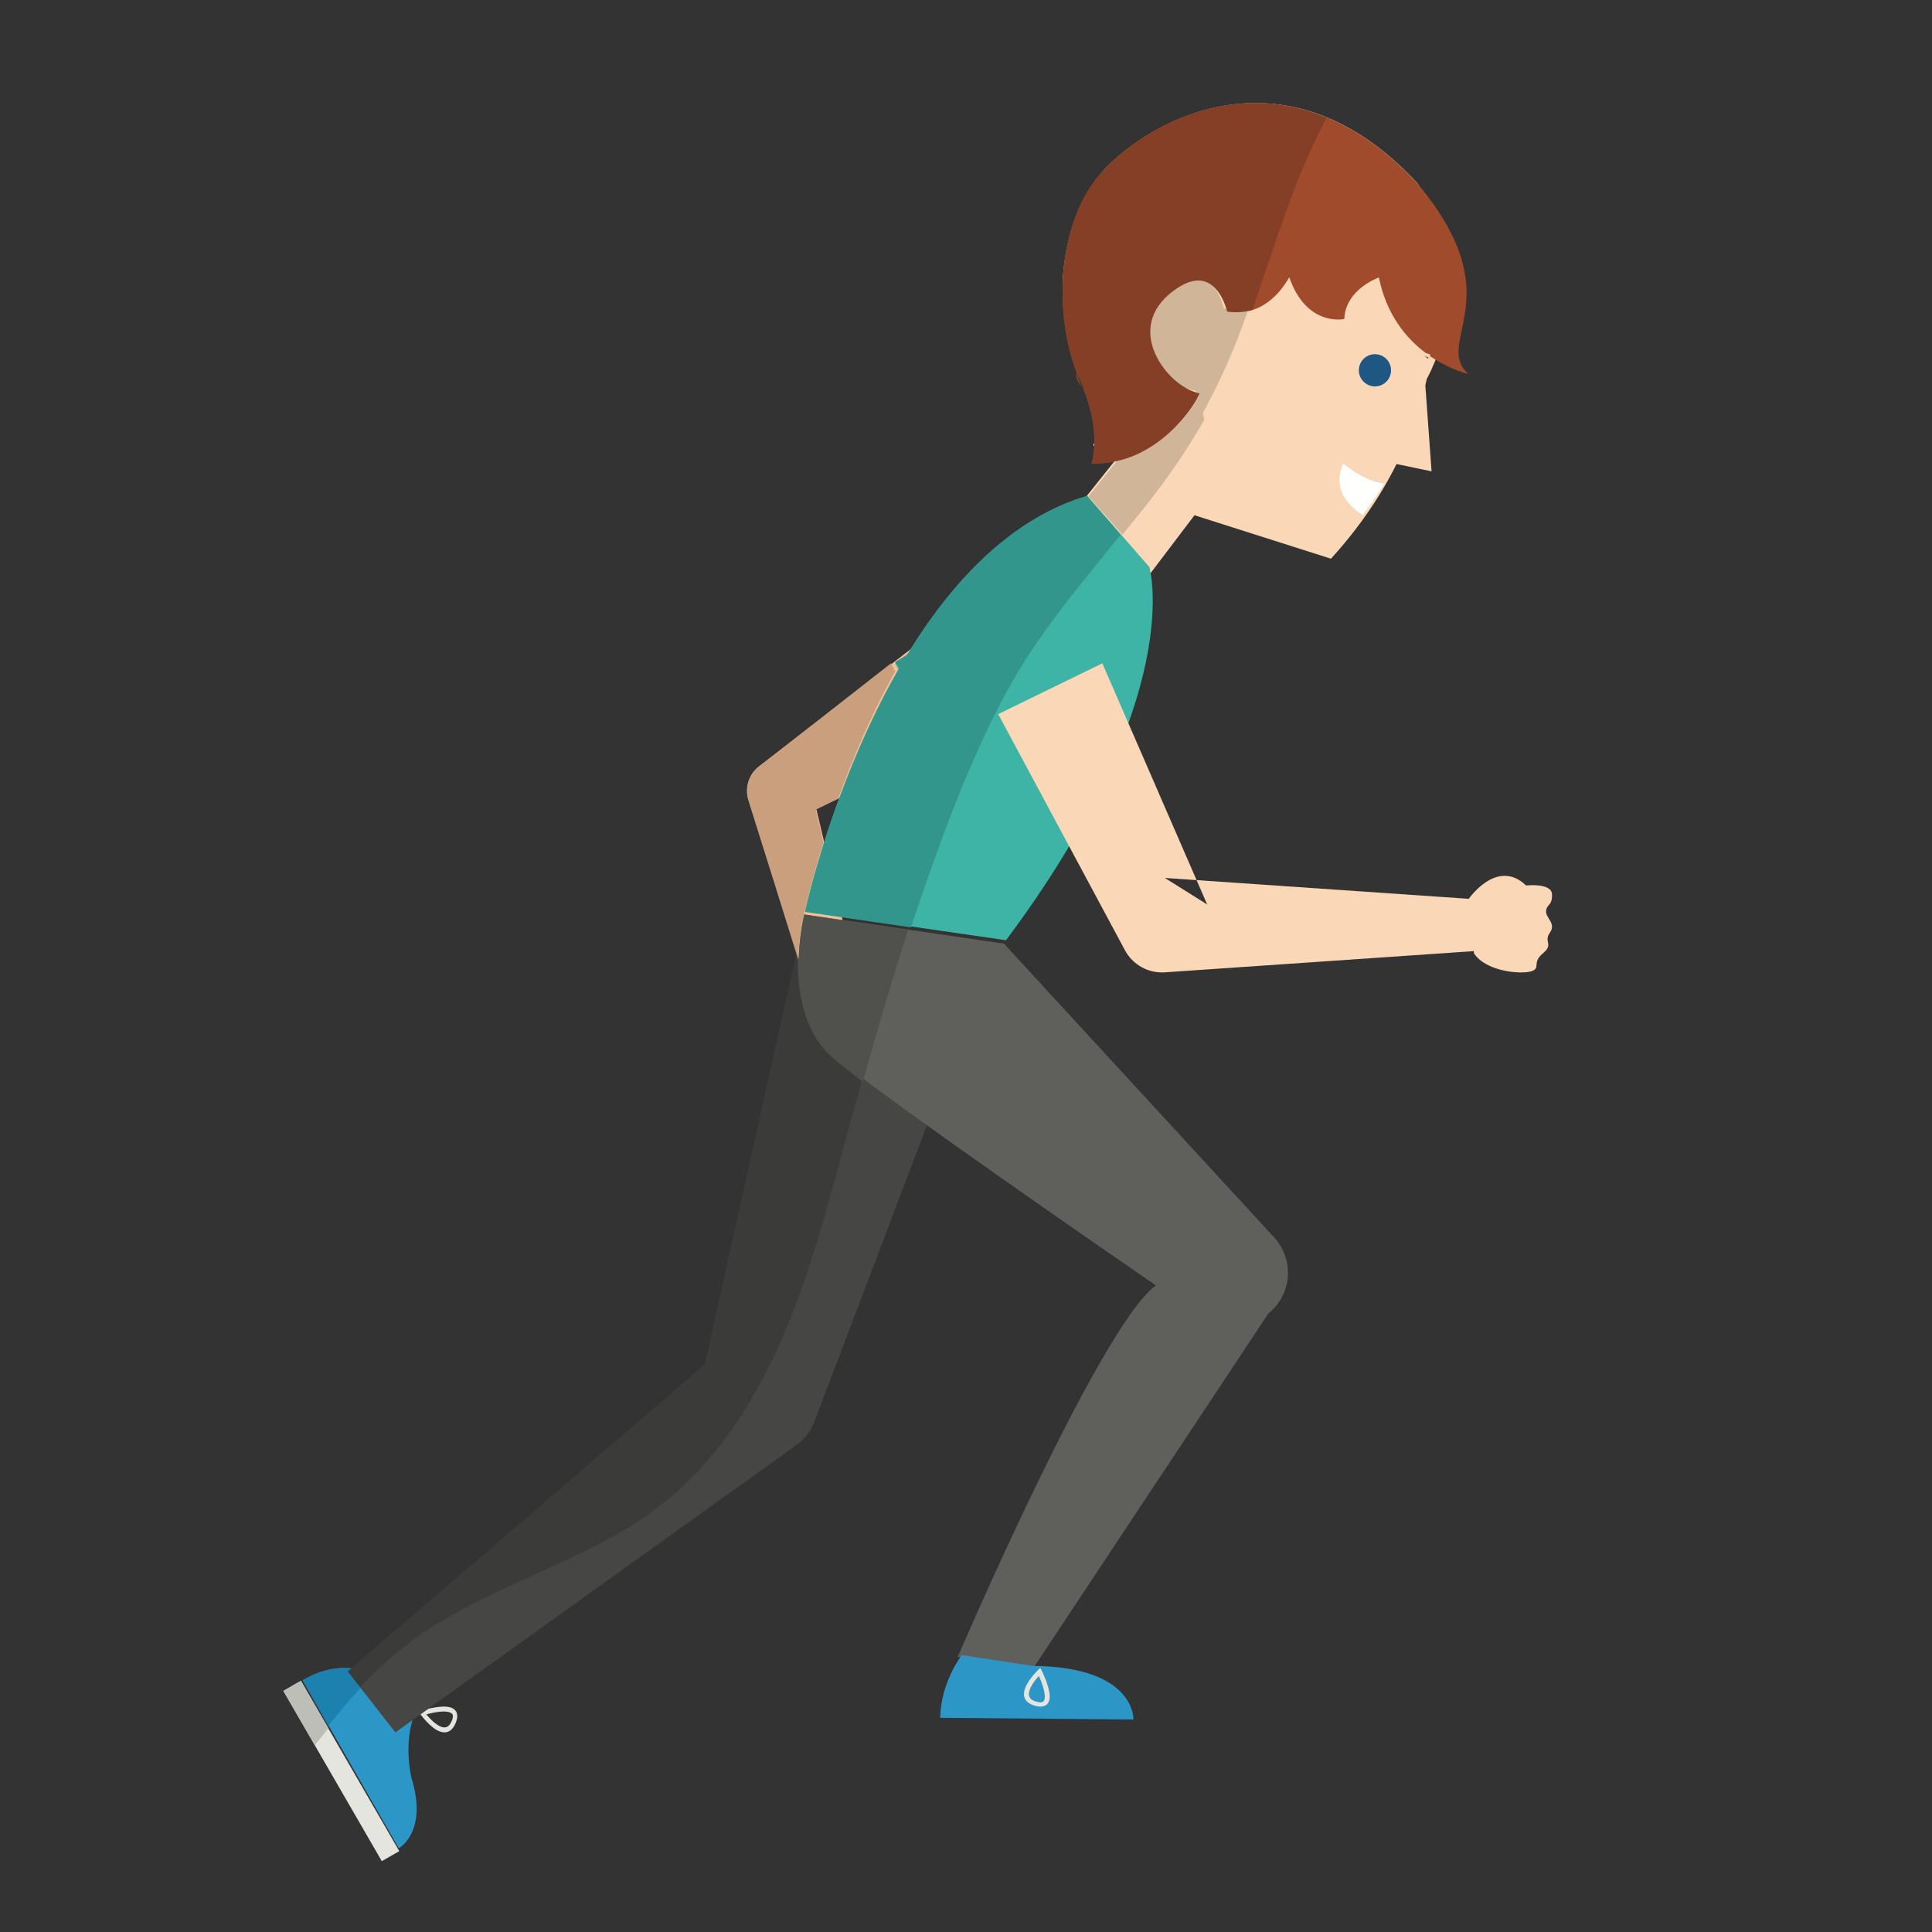 <?xml version="1.0" encoding="UTF-8"?>
<svg width="300px" height="300px" viewBox="0 0 300 300" version="1.1" xmlns="http://www.w3.org/2000/svg" xmlns:xlink="http://www.w3.org/1999/xlink">
    <rect x="0" y="0" width="300" height="300" fill="#333333" stroke="none"/>
    <!-- Generator: Sketch 52.1 (67048) - http://www.bohemiancoding.com/sketch -->
    <title>Running</title>
    <desc>Created with Sketch.</desc>
    <g id="Running" stroke="none" stroke-width="1" fill="none" fill-rule="evenodd">
        <path d="M63.882,276.038 C66.515,284.507 61.924,287 61.924,287 L47,260.936 C51.485,258.28 55.008,259.129 55.008,259.129 L55.085,259.289 L65,264.863 C65,264.863 62.419,268.712 63.857,275.934 L63.882,276.038" id="Fill-1" fill="#2C97C7"></path>
        <polyline id="Fill-2" fill="#E5E5E0" points="59.288 289 44 262.558 46.712 261 62 287.445 59.288 289"></polyline>
        <path d="M68.566,268.155 C69.284,268.392 69.787,268.098 70.153,267.216 C70.321,266.799 70.372,266.464 70.29,266.255 C70.222,266.089 70.062,265.963 69.806,265.881 C68.844,265.561 67.082,265.963 66.202,266.206 C66.707,266.816 67.661,267.855 68.566,268.155 Z M69.997,265.144 C70.448,265.293 70.753,265.558 70.901,265.938 C71.07,266.364 71.023,266.908 70.758,267.544 C70.259,268.761 69.412,269.235 68.377,268.89 C66.877,268.392 65.383,266.312 65.321,266.231 L65,265.778 L65.494,265.616 C65.614,265.58 68.503,264.651 69.997,265.144 Z" id="Fill-3" fill="#E5E5E0"></path>
        <path d="M54,259.56 L112.167,209.716 L108.992,214.372 L123.813,148 L151,156.156 L126.843,219.729 L126.445,220.777 C125.871,222.285 124.89,223.513 123.668,224.384 L61.401,269 L54,259.56" id="Fill-4" fill="#464644"></path>
        <path d="M151.322,113.812 L123.592,127.166 L125.789,121.51 L133.308,153.31 C133.791,155.353 132.549,157.406 130.534,157.895 C128.616,158.361 126.685,157.23 126.086,155.359 L116.224,124.226 C115.606,122.269 116.308,120.205 117.829,119.024 L118.422,118.568 L142.838,99.701 C146.437,96.919 151.579,97.623 154.322,101.272 C157.066,104.922 156.372,110.133 152.773,112.915 C152.324,113.262 151.81,113.572 151.322,113.812" id="Fill-5" fill="#F3C096"></path>
        <path d="M160.536,89.001 C157.976,89.056 155.676,90.114 154.028,91.836 L153.999,91.815 L139,102.995 L146.372,117 L166.033,106.285 L165.972,106.223 C168.457,104.506 170.062,101.597 169.998,98.325 C169.917,93.114 165.683,88.945 160.536,89.001" id="Fill-6" fill="#3DB4A6"></path>
        <path d="M122.722,222.061 C122.599,222.343 122.445,222.613 122.278,222.882 L122.34,222.939 L122.722,222.061" id="Fill-7" fill="#1F5783"></path>
        <polyline id="Fill-8" fill="#1F5783" points="108.523 207.484 108.477 207.493 108.508 207.516 108.523 207.484"></polyline>
        <path d="M165,44.878 C165,46.958 165.218,48.968 165.606,50.922 L165.606,50.973 C166.792,56.581 169.521,61.633 173.34,65.62 C174.526,66.878 175.831,68.014 177.209,69.033 C177.644,69.345 178.079,69.659 178.54,69.924 C177.112,70.821 175.491,71.547 173.656,71.982 L167.346,80.03 L178.661,89 L185.478,80.007 L206.434,86.68 L206.676,86.753 C211.194,81.772 214.508,76.793 216.852,72.055 L222.29,73.189 L221.324,59.818 C221.397,59.482 221.493,59.168 221.544,58.853 L221.544,58.829 L221.568,58.806 C222.052,57.911 222.461,56.991 222.848,56.049 C224.223,52.593 225,48.821 225,44.878 C225,38.812 223.184,33.154 220.089,28.44 L220.065,28.417 C200.05,6.874 179.118,18.19 171.313,26.48 L171.289,26.504 C167.346,31.58 165,37.968 165,44.878" id="Fill-9" fill="#F9D7B7"></path>
        <path d="M167,79.204 L178.289,88 L185.091,79.182 L206,85.725 C203.853,84.869 186.682,77.523 185.957,61 C185.957,61 183.474,66.124 178.169,69.296 C176.744,70.175 175.127,70.887 173.296,71.313 L167,79.204" id="Fill-10" fill="#F9D7B7"></path>
        <path d="M211.026,57.14 C210.829,58.507 211.776,59.773 213.143,59.973 C214.509,60.176 215.776,59.225 215.974,57.862 C216.172,56.495 215.229,55.225 213.858,55.027 C212.492,54.827 211.224,55.771 211.026,57.14" id="Fill-11" fill="#1F5783"></path>
        <path d="M221.812,55.485 L221.188,55.271 C221.401,55.438 221.572,55.581 221.766,55.729 L221.812,55.485" id="Fill-12" fill="#9F4B2C"></path>
        <path d="M219.961,28.338 L219.937,28.315 C200.008,6.949 179.165,18.172 171.394,26.394 L171.37,26.417 C163.954,34.257 163.378,49.411 167.759,59.267 C167.612,58.837 167.516,58.454 167.492,58.14 C167.759,58.954 168.02,59.745 168.312,60.491 C168.19,60.251 168.07,60.01 167.974,59.771 C171.2,67.13 169.489,71.998 169.489,71.998 C171.006,72.021 172.402,71.853 173.703,71.521 L173.727,71.521 C175.554,71.09 177.168,70.369 178.59,69.48 C183.885,66.272 186.362,61.09 186.362,61.09 C182.032,60.467 174.473,51.788 181.599,45.697 C183.694,43.947 185.328,43.419 186.603,43.588 L186.63,43.588 C187.039,43.659 187.396,43.779 187.734,43.947 C189.924,45.122 190.647,48.384 190.647,48.384 C193.224,48.767 195.269,48.097 196.859,46.92 C198.301,45.889 199.386,44.45 200.199,43.059 C202.92,50.851 208.744,49.531 208.744,49.531 C208.916,44.882 214.116,43.085 214.116,43.085 C215.295,48.908 218.397,52.579 221.383,54.807 L221.433,54.833 L221.456,54.833 L222.082,55.046 L222.035,55.29 C222.274,55.433 222.487,55.576 222.708,55.72 C225.571,57.541 228,58.07 228,58.07 C222.44,52.962 235.077,46.227 219.961,28.338" id="Fill-13" fill="#9F4B2C"></path>
        <path d="M167.09,58 C167.114,58.267 167.21,58.593 167.357,58.958 C167.405,59.081 167.475,59.202 167.548,59.345 L167.571,59.387 C167.667,59.591 167.787,59.796 167.91,60 C167.618,59.365 167.357,58.692 167.09,58" id="Fill-14" fill="#9F4B2C"></path>
        <path d="M206.614,86.543 C206.614,86.543 206.547,86.504 206.386,86.457 L206.614,86.543" id="Fill-15" fill="#84BE42"></path>
        <path d="M178.473,88.055 L168.847,77 C136.9,86.455 125,141.472 125,141.472 L156.217,146 C184.44,108.159 178.473,88.055 178.473,88.055" id="Fill-16" fill="#3DB4A6"></path>
        <path d="M198.176,194.131 C198.384,194.352 198.569,194.596 198.748,194.869 L198.824,194.828 L198.176,194.131" id="Fill-17" fill="#159F90"></path>
        <path d="M129.158,163.676 C136.735,170.178 174.312,196.035 178.973,199.241 C179.214,199.424 179.369,199.518 179.436,199.553 L179.456,199.579 L179.479,199.606 L179.451,199.626 C170.682,206.049 148.715,257.287 148.715,257.287 L160.465,259 L196.938,203.977 C198.473,202.744 199.61,200.92 199.916,198.805 C200.226,196.663 199.656,194.588 198.512,192.963 C198.332,192.695 198.149,192.449 197.945,192.224 L197.902,192.174 C197.756,192.003 197.584,191.857 197.438,191.693 L155.886,146.524 L124.897,142 C124.897,142 121.092,156.743 129.158,163.676" id="Fill-18" fill="#5F605C"></path>
        <polyline id="Fill-19" fill="#159F90" points="179.494 201.476 179.487 201.524 179.513 201.506 179.494 201.476"></polyline>
        <path d="M149.342,257 C149.342,257 146.046,261.303 146,266.742 L175.999,267 C175.999,267 176.363,258.815 160.359,258.677 L149.342,257" id="Fill-20" fill="#2C97C7"></path>
        <path d="M228.882,148.05 L228,139.668 C228,139.668 232.409,133.146 236.967,137.495 C236.967,137.495 240.964,137.055 240.999,138.882 C241.036,140.708 240.191,140.319 240.079,141.445 C239.97,142.569 241.699,143.346 240.668,144.822 C239.637,146.296 241.331,146.588 239.568,148.05 C237.801,149.518 239.347,150.37 237.726,150.837 C236.109,151.301 230.806,150.894 228.882,148.05" id="Fill-21" fill="#F9D7B7"></path>
        <path d="M167.09,58 C167.114,58.267 167.21,58.593 167.357,58.958 C167.405,59.081 167.475,59.202 167.548,59.345 L167.571,59.387 C167.667,59.591 167.787,59.796 167.91,60 C167.618,59.365 167.357,58.692 167.09,58" id="Fill-22" fill="#9F4B2C"></path>
        <path d="M215,75.068 C215,75.068 212.498,75.106 208.585,72 C208.585,72 206.024,76.501 211.619,80 C211.619,80 213.878,76.908 215,75.068" id="Fill-23" fill="#FFFFFE"></path>
        <path d="M159.782,262.802 C159.666,263.538 160.04,263.996 160.962,264.241 C161.397,264.357 161.736,264.365 161.932,264.258 C162.078,264.171 162.178,263.996 162.216,263.737 C162.372,262.749 161.691,261.068 161.311,260.233 C160.794,260.806 159.93,261.877 159.782,262.802 Z M162.972,263.83 C162.897,264.292 162.686,264.625 162.34,264.816 C161.947,265.038 161.407,265.06 160.744,264.879 C159.468,264.54 158.861,263.77 159.027,262.71 C159.272,261.172 161.067,259.446 161.141,259.372 L161.533,259 L161.771,259.463 C161.829,259.576 163.213,262.301 162.972,263.83 Z" id="Fill-24" fill="#E5E5E0"></path>
        <path d="M171.171,103 L187.45,140.448 L180.88,136.326 L229,139.632 L229,147.678 L180.88,150.984 C178.242,151.165 175.863,149.749 174.683,147.56 L174.309,146.86 L155,110.889 L171.171,103" id="Fill-25" fill="#F9D7B7"></path>
        <polyline id="Fill-26" fill="#1D4A6E" points="108.508 207.516 108.477 207.493 108.523 207.484 108.508 207.516"></polyline>
        <path d="M91.222,228.298 L110.168,212.062 L117.184,180.641 L110.168,212.062 L91.222,228.298 M128.446,130.129 L127.39,125.725 L130.923,124.046 L130.923,124.047 L127.391,125.725 L128.446,130.129 M118.977,118.69 L139.276,103.214 L118.977,118.69 M139.195,103.063 L142,101 L139.195,103.063" id="Fill-27" fill="#D6D5D0"></path>
        <path d="M50.981,268 L47,260.885 L47.001,260.886 C49.39,259.469 51.493,259.076 52.91,259.01 C52.914,259.01 52.919,259.01 52.924,259.01 C52.924,259.01 52.924,259.01 52.925,259.01 C53.08,259.003 53.226,259 53.364,259 C53.817,259 54.176,259.033 54.42,259.064 C54.602,259.089 54.72,259.112 54.765,259.122 L54.157,259.658 L56,262.077 C54.25,263.974 52.591,265.963 50.981,268" id="Fill-28" fill="#1C81AF"></path>
        <path d="M48.882,271 L44,262.571 L46.74,261 L46.766,261.044 L51,268.356 C50.287,269.23 49.581,270.112 48.882,271" id="Fill-29" fill="#BEBEB9"></path>
        <path d="M55.922,262 L54,259.54 L54.634,258.995 L54.635,258.995 L109.454,211.855 L123.663,148 L123.859,148.611 C123.725,153.402 124.577,159.572 129.013,163.386 C130.111,164.328 131.837,165.674 134,167.299 C132.674,171.953 131.395,176.62 130.141,181.294 C124.338,202.933 117.251,225.68 96.766,237.684 C85.583,244.238 72.745,247.767 62.487,255.922 C60.138,257.79 57.971,259.836 55.922,262" id="Fill-30" fill="#3B3C3A"></path>
        <path d="M123.952,149 L116.222,124.292 C116.071,123.809 116,123.319 116,122.837 C116.001,121.362 116.676,119.965 117.813,119.07 L118.401,118.613 L138.352,103 L139,104.246 C135.261,110.958 132.338,117.924 130.142,124.016 L126.67,125.71 L127.861,130.809 C125.836,137.298 124.881,141.748 124.827,142.001 L124.825,142.001 C124.825,142.001 124.06,145.031 123.952,149" id="Fill-31" fill="#CA9F7D"></path>
        <path d="M139.792,104 L139.087,102.926 L139,102.794 L142,101 C141.237,101.99 140.501,102.992 139.792,104" id="Fill-32" fill="#33968C"></path>
        <path d="M169.473,71.994 C169.535,71.809 171.079,67.052 168.059,59.91 C168.061,59.913 168.062,59.917 168.064,59.92 C171.078,67.057 169.535,71.81 169.473,71.994 M167.965,59.689 C167.964,59.686 167.964,59.684 167.963,59.681 L167.962,59.678 L167.938,59.628 C167.865,59.459 167.795,59.315 167.748,59.171 L167.747,59.17 C163.385,49.238 163.958,33.969 171.343,26.068 L171.344,26.067 C163.958,33.968 163.385,49.238 167.748,59.171 C167.795,59.315 167.865,59.459 167.938,59.628 L167.962,59.678 C167.963,59.681 167.964,59.686 167.965,59.689 M171.381,26.03 C171.553,25.846 171.73,25.661 171.915,25.475 C171.73,25.662 171.553,25.846 171.381,26.03 M175.193,22.601 C175.448,22.405 175.71,22.211 175.976,22.017 C175.709,22.211 175.448,22.405 175.193,22.601" id="Fill-33" fill="#D6D5D0"></path>
        <path d="M186.304,65 C185.998,63.64 185.801,62.208 185.736,60.7 C181.383,60.071 173.785,51.309 180.948,45.159 C182.809,43.597 184.307,43 185.515,43 C185.676,43 185.83,43.011 185.979,43.03 L186.006,43.03 C186.417,43.102 186.776,43.223 187.116,43.392 C189.317,44.579 190.044,47.872 190.044,47.872 C190.54,47.945 191.016,47.98 191.474,47.98 C192.391,47.98 193.232,47.839 194,47.589 C193.652,48.585 193.299,49.575 192.94,50.555 C191.089,55.611 188.872,60.404 186.304,65" id="Fill-34" fill="#D1B598"></path>
        <path d="M174.287,83 L169,77.081 L173.666,71.289 C175.512,70.864 177.142,70.154 178.579,69.277 C183.927,66.112 186.429,61 186.429,61 C186.495,62.473 186.692,63.873 187,65.202 C184.269,69.954 181.144,74.49 177.638,78.888 C176.536,80.269 175.416,81.637 174.287,83" id="Fill-35" fill="#D1B598"></path>
        <path d="M169.749,72 C169.658,72 169.565,71.999 169.472,71.998 C169.473,71.997 169.473,71.995 169.474,71.993 L169.474,71.992 C169.536,71.809 171.08,67.093 168.065,60.01 C168.138,60.171 168.219,60.33 168.3,60.491 L168.299,60.488 C168.094,59.963 167.906,59.417 167.719,58.857 C167.64,58.62 167.561,58.382 167.482,58.14 L167.482,58.141 C167.482,58.141 167.482,58.141 167.482,58.142 C167.506,58.455 167.602,58.837 167.749,59.267 C163.384,49.41 163.958,34.256 171.346,26.416 L171.37,26.393 C171.374,26.388 171.379,26.384 171.383,26.379 C171.555,26.197 171.732,26.014 171.917,25.829 C172.248,25.497 172.6,25.162 172.971,24.826 C173.634,24.223 174.36,23.615 175.142,23.018 C175.143,23.017 175.144,23.017 175.145,23.016 C175.154,23.009 175.163,23.002 175.172,22.995 C175.176,22.993 175.18,22.989 175.184,22.987 C175.188,22.983 175.192,22.98 175.196,22.977 C175.452,22.782 175.712,22.59 175.979,22.397 C175.983,22.395 175.987,22.392 175.991,22.389 C175.995,22.386 175.999,22.383 176.003,22.38 C176.329,22.147 176.664,21.915 177.006,21.687 C181.676,18.571 187.887,16 194.847,16 C195.228,16 195.612,16.008 195.998,16.023 L196.143,16.032 C197.722,16.105 199.338,16.318 200.98,16.685 C201.204,16.735 201.431,16.791 201.657,16.848 C203.088,17.203 204.538,17.693 206,18.307 C200.986,27.581 197.939,38.187 194.471,48.103 C193.71,48.352 192.877,48.491 191.968,48.491 C191.515,48.491 191.043,48.456 190.551,48.383 C190.551,48.383 189.83,45.122 187.649,43.946 C187.313,43.778 186.956,43.659 186.549,43.588 L186.522,43.588 C186.374,43.569 186.222,43.558 186.063,43.558 C184.866,43.558 183.381,44.15 181.537,45.696 C174.438,51.788 181.968,60.467 186.282,61.09 C186.282,61.09 183.814,66.272 178.539,69.48 C177.122,70.37 175.514,71.09 173.694,71.521 L173.67,71.521 C172.453,71.833 171.154,72 169.749,72" id="Fill-36" fill="#853F26"></path>
        <path d="M141.448,144 L125,141.603 C125.055,141.352 126.027,136.934 128.087,130.492 L128.087,130.494 C128.748,128.428 129.52,126.159 130.409,123.749 L130.408,123.75 L130.408,123.749 C132.642,117.701 135.616,110.786 139.42,104.122 C140.084,102.962 140.772,101.808 141.485,100.668 L141.493,100.662 C148.19,89.966 157.148,80.455 168.763,77.001 C168.766,77 168.766,77 168.766,77 L174,83.034 C167.596,90.993 160.919,98.773 156.083,107.832 C150.139,118.967 145.787,131.131 141.761,143.066 C141.657,143.377 141.552,143.688 141.448,144" id="Fill-37" fill="#33968C"></path>
        <path d="M133.984,168 C131.857,166.351 130.16,164.985 129.081,164.03 C124.718,160.16 123.881,153.899 124.013,149.039 C124.121,145.047 124.883,142 124.883,142 L124.885,142 L141,144.428 C138.477,152.225 136.168,160.094 133.984,168" id="Fill-38" fill="#50504D"></path>
        <path d="M167.819,60 C167.738,59.863 167.657,59.728 167.584,59.591 C167.582,59.588 167.581,59.585 167.579,59.582 C167.548,59.52 167.516,59.458 167.484,59.396 C167.483,59.393 167.482,59.39 167.481,59.387 L167.457,59.345 C167.384,59.202 167.314,59.081 167.267,58.958 C167.12,58.593 167.024,58.267 167,58.002 C167.079,58.206 167.158,58.409 167.237,58.61 C167.424,59.087 167.614,59.553 167.819,60 M167.237,58.61 C167.158,58.408 167.079,58.205 167,58 C167.079,58.205 167.158,58.408 167.237,58.61" id="Fill-39" fill="#853F26"></path>
        <path d="M167.791,61 C167.586,60.357 167.396,59.687 167.209,59 C167.396,59.686 167.585,60.354 167.79,60.996 L167.791,61" id="Fill-40" fill="#853F26"></path>
        <path d="M167.5,58.501 C167.5,58.5 167.5,58.5 167.5,58.5 L167.5,58.499 C167.5,58.5 167.5,58.5 167.5,58.501" id="Fill-41" fill="#853F26"></path>
        <path d="M167.619,58.859 C167.54,58.623 167.46,58.384 167.381,58.143 C167.381,58.142 167.381,58.142 167.381,58.141 C167.46,58.383 167.54,58.622 167.619,58.859" id="Fill-42" fill="#853F26"></path>
    </g>
</svg>